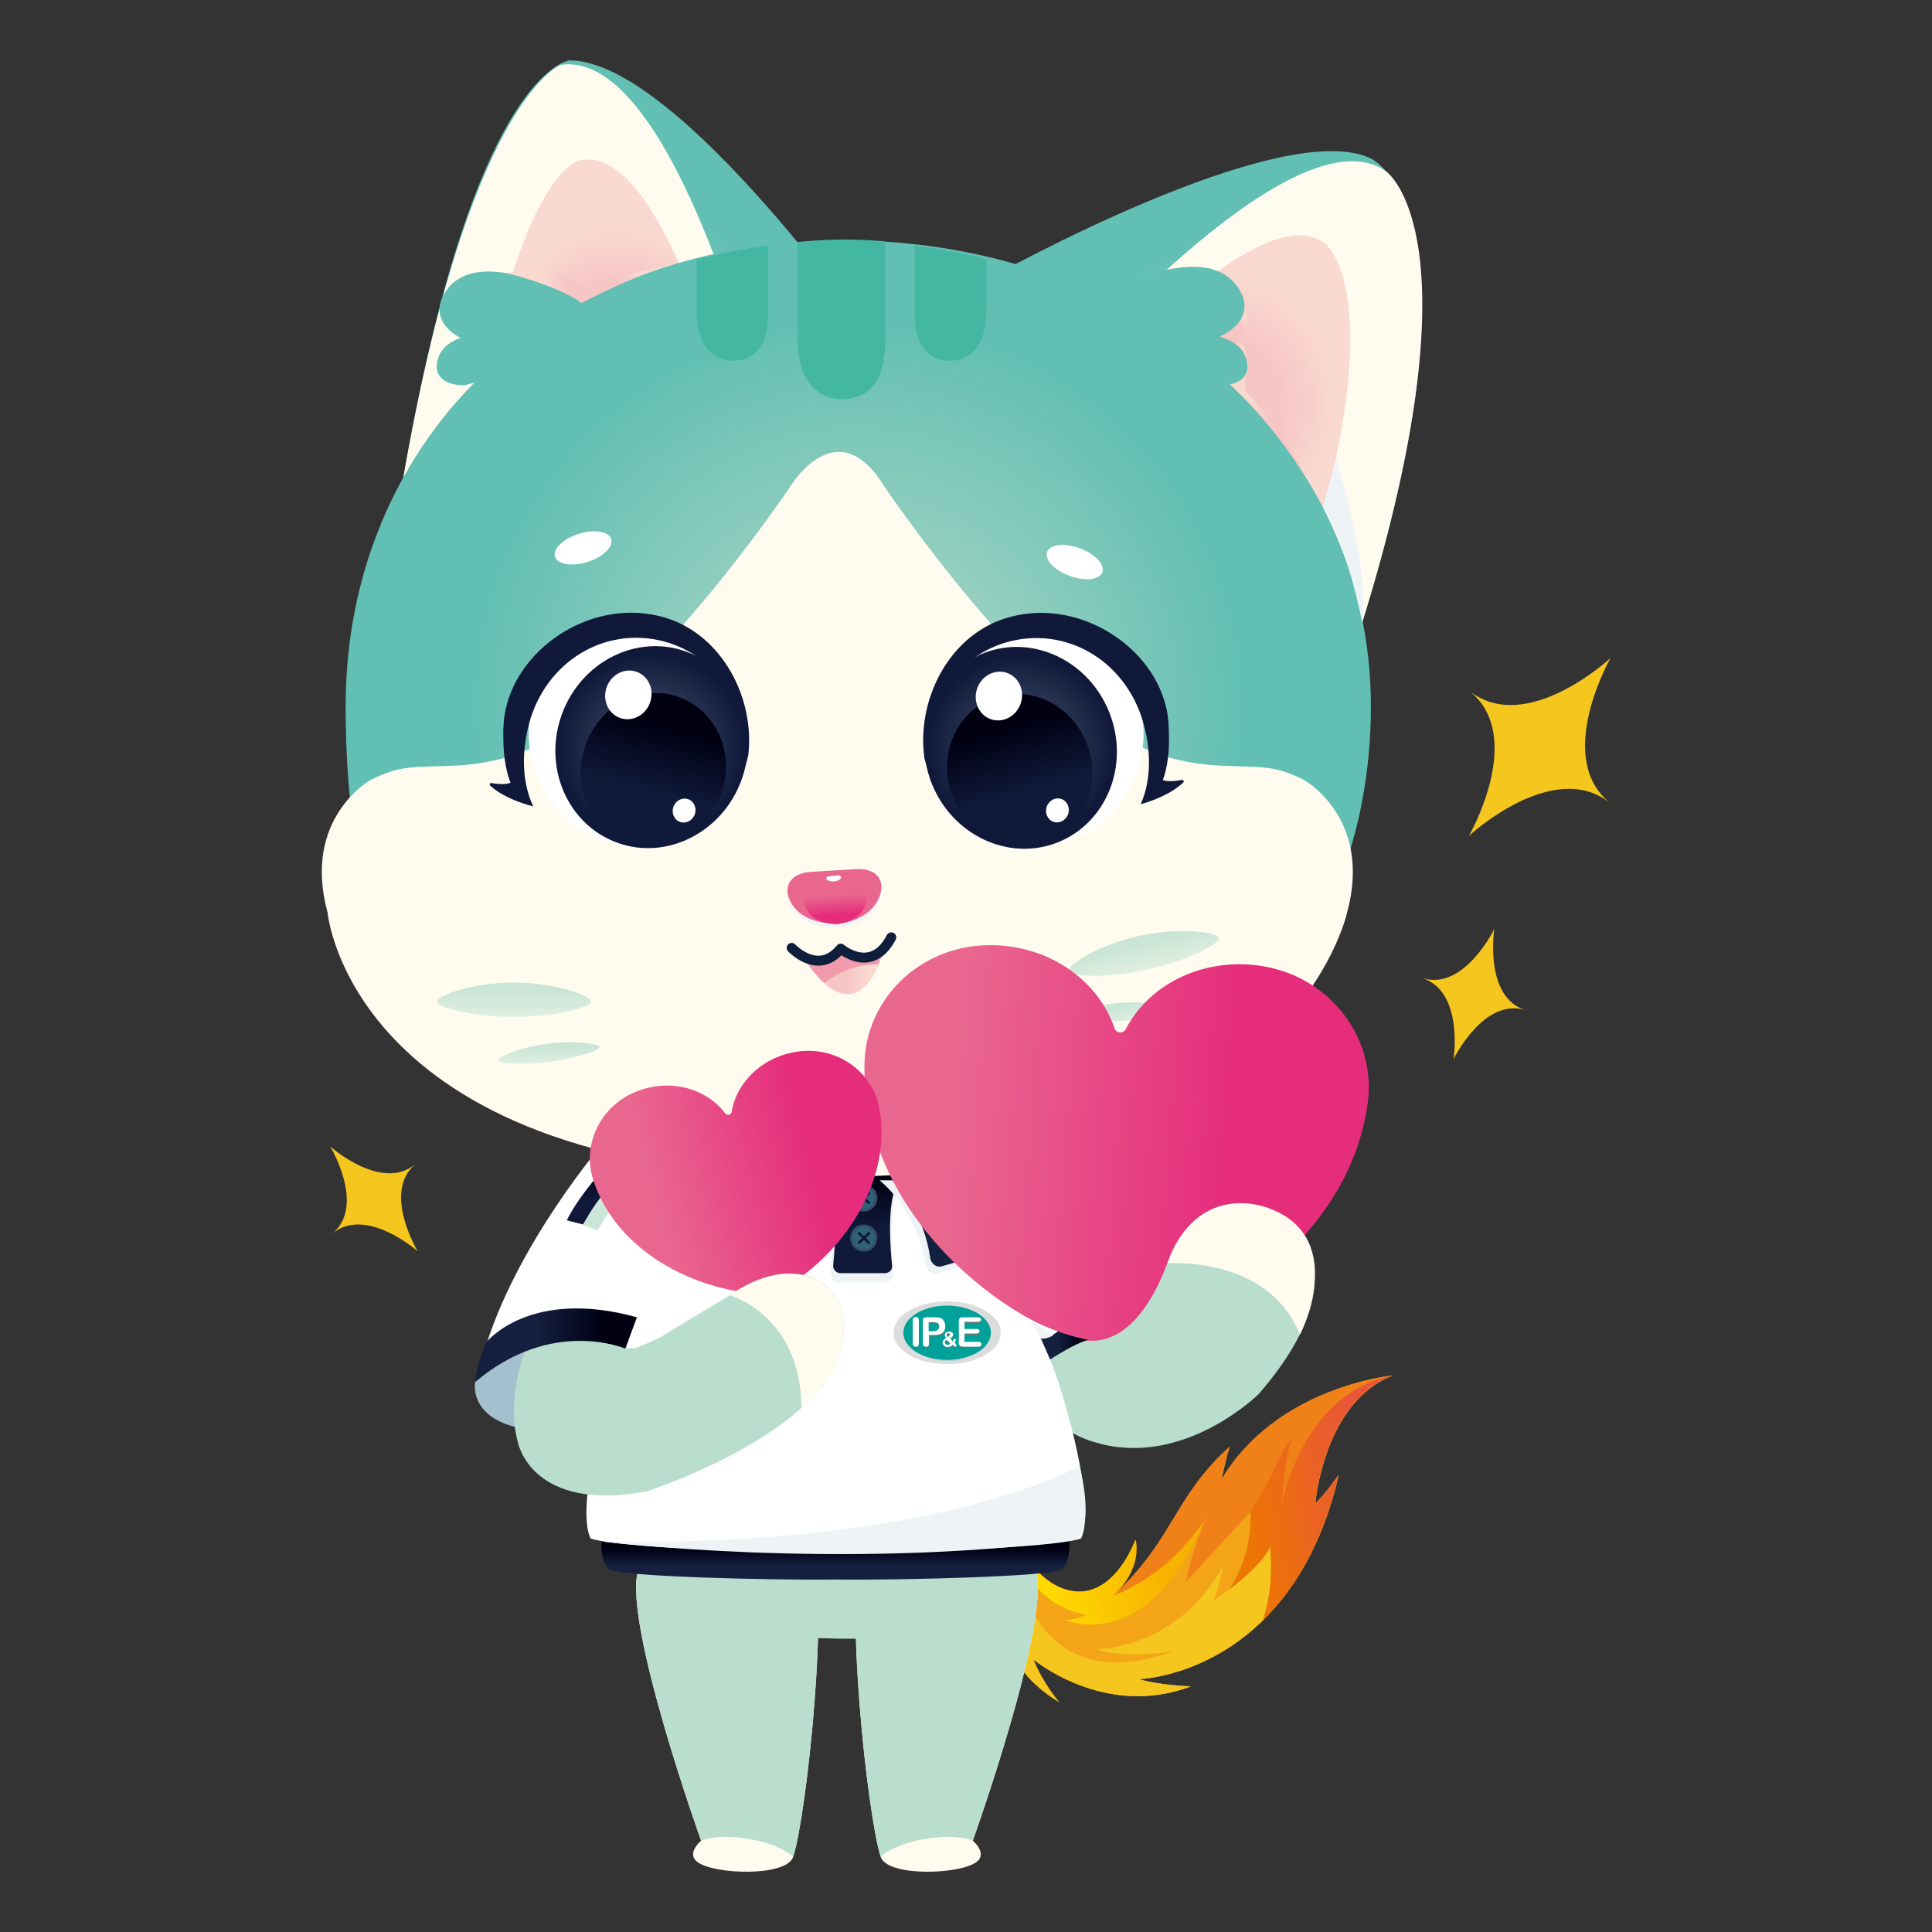 <svg id="eYuAHSePL751" xmlns="http://www.w3.org/2000/svg" xmlns:xlink="http://www.w3.org/1999/xlink" viewBox="0 0 512 512" shape-rendering="geometricPrecision" text-rendering="geometricPrecision" style="background-color:#f8f8f6">
<rect x="0" y="0" width="512" height="512" fill="#333333" stroke="none"/>
<style><![CDATA[
#eYuAHSePL7567_tr {animation: eYuAHSePL7567_tr__tr 1500ms linear infinite normal forwards}@keyframes eYuAHSePL7567_tr__tr { 0% {transform: translate(262.8px,429.3px) rotate(0deg)} 23.333% {transform: translate(262.8px,429.3px) rotate(-3.38deg)} 47.333% {transform: translate(262.8px,429.3px) rotate(0deg)} 73.333% {transform: translate(262.8px,429.3px) rotate(-2.5deg)} 100% {transform: translate(262.8px,429.3px) rotate(0deg)}} #eYuAHSePL75303_tr {animation: eYuAHSePL75303_tr__tr 1500ms linear infinite normal forwards}@keyframes eYuAHSePL75303_tr__tr { 0% {transform: translate(227.326px,299.466px) rotate(0deg)} 22% {transform: translate(227.326px,299.466px) rotate(0deg)} 22.667% {transform: translate(227.326px,299.466px) rotate(-3.103deg)} 74% {transform: translate(227.326px,299.466px) rotate(-3.103deg)} 74.667% {transform: translate(227.326px,299.466px) rotate(0deg)} 100% {transform: translate(227.326px,299.466px) rotate(0deg)}} #eYuAHSePL75334_ts {animation: eYuAHSePL75334_ts__ts 1500ms linear infinite normal forwards}@keyframes eYuAHSePL75334_ts__ts { 0% {transform: translate(223px,252.663px) scale(1,0.817)} 22% {transform: translate(223px,252.663px) scale(1,0.817)} 22.667% {transform: translate(223px,252.663px) scale(1,1)} 74% {transform: translate(223px,252.663px) scale(1,1)} 74.667% {transform: translate(223px,252.663px) scale(1,0.817)} 100% {transform: translate(223px,252.663px) scale(1,0.817)}} #eYuAHSePL75339 {animation: eYuAHSePL75339_c_o 1500ms linear infinite normal forwards}@keyframes eYuAHSePL75339_c_o { 0% {opacity: 0} 22% {opacity: 0} 22.667% {opacity: 1} 74% {opacity: 1} 74.667% {opacity: 0} 100% {opacity: 0}} #eYuAHSePL75340 {animation: eYuAHSePL75340_c_o 1500ms linear infinite normal forwards}@keyframes eYuAHSePL75340_c_o { 0% {opacity: 1} 22% {opacity: 1} 22.667% {opacity: 0} 74% {opacity: 0} 74.667% {opacity: 1} 100% {opacity: 1}} #eYuAHSePL75365 {animation: eYuAHSePL75365__fl 1500ms linear infinite normal forwards}@keyframes eYuAHSePL75365__fl { 0% {filter: hue-rotate(0deg)} 48% {filter: hue-rotate(13deg)} 100% {filter: hue-rotate(0deg)}} #eYuAHSePL75372_tr {animation: eYuAHSePL75372_tr__tr 1500ms linear infinite normal forwards}@keyframes eYuAHSePL75372_tr__tr { 0% {transform: translate(203.6px,342.341px) rotate(0deg)} 49.333% {transform: translate(203.6px,342.341px) rotate(5deg)} 100% {transform: translate(203.6px,342.341px) rotate(0deg)}} #eYuAHSePL75382_ts {animation: eYuAHSePL75382_ts__ts 1500ms linear infinite normal forwards}@keyframes eYuAHSePL75382_ts__ts { 0% {transform: translate(408.05px,197.95px) scale(1,1)} 22% {transform: translate(408.05px,197.95px) scale(0.7,0.7)} 49.333% {transform: translate(408.05px,197.95px) scale(0.934,0.934)} 74.667% {transform: translate(408.05px,197.95px) scale(0.6,0.6)} 100% {transform: translate(408.05px,197.95px) scale(1,1)}} #eYuAHSePL75383_ts {animation: eYuAHSePL75383_ts__ts 1500ms linear infinite normal forwards}@keyframes eYuAHSePL75383_ts__ts { 0% {transform: translate(390.6px,263.45px) scale(1,1)} 23.333% {transform: translate(390.6px,263.45px) scale(1.359,1.359)} 47.333% {transform: translate(390.6px,263.45px) scale(1.023,1.023)} 76% {transform: translate(390.6px,263.45px) scale(1.2,1.2)} 100% {transform: translate(390.6px,263.45px) scale(1,1)}} #eYuAHSePL75384_ts {animation: eYuAHSePL75384_ts__ts 1500ms linear infinite normal forwards}@keyframes eYuAHSePL75384_ts__ts { 0% {transform: translate(99.1px,317.7px) scale(1,1)} 18% {transform: translate(99.1px,317.7px) scale(1.435,1.435)} 42% {transform: translate(99.1px,317.7px) scale(0.8,0.8)} 71.333% {transform: translate(99.1px,317.7px) scale(1.438,1.438)} 100% {transform: translate(99.1px,317.7px) scale(1,1)}}
]]></style>
<defs><path id="eYuAHSePL7523" d="M244.5,350.3v-.4c0,0,0,.1,0,.1v.3c0,.1,0,.1,0,0Z"/><path id="eYuAHSePL7524" d="M248.6,350.6v.4c-.2-.2-.7-.3-1.4-.3v-.4c.7,0,1.2.1,1.4.3Z"/><path id="eYuAHSePL7525" d="M248.9,351.5v.4c0,0,0,0,0-.1c0-.3-.1-.6-.3-.8v-.4c.2.2.3.5.3.9c0,0,0,0,0,0Z"/><path id="eYuAHSePL7526" d="M250.9,354v-.4c0-.1,0-.2.1-.3v.4c-.1.1-.1.2-.1.3Z"/><path id="eYuAHSePL7527" d="M251.8,353.7v.4c0,0,0,0,0,0c0-.1,0-.2-.1-.3s-.2-.1-.3-.1-.2,0-.3.1v-.4c.1-.1.2-.1.3-.1s.2,0,.3.1c0,.1.1.2.1.3c0,0,0,0,0,0Z"/><path id="eYuAHSePL7528" d="M250.5,351.6v.4c0,.7-.3,1.3-.7,1.7-.5.4-1.2.6-2.2.6v-.4c1,0,1.7-.2,2.2-.6.4-.5.7-1,.7-1.7Z"/><path id="eYuAHSePL7529" d="M250.2,354v-.4c0,0,0,0,0,0c0,.1,0,.3.1.4s.2.3.3.4v.4c-.1-.2-.2-.3-.3-.4s-.1-.2-.1-.4c0,.1,0,0,0,0Z"/><path id="eYuAHSePL7530" d="M252.4,353.7v.4c0,.2-.1.3-.2.5-.1.1-.3.3-.6.5v-.4c.3-.2.5-.3.6-.5.1-.1.2-.3.2-.5Z"/><path id="eYuAHSePL7531" d="M250.4,356v-.4c0-.1,0-.2.1-.3s.2-.2.4-.3v.4c-.2.1-.3.2-.4.3c0,.1-.1.2-.1.3Z"/><path id="eYuAHSePL7532" d="M253.1,355.1v.4c0,.1,0,.2-.1.3s-.1.3-.2.5v-.4c.1-.2.2-.3.2-.5.1-.1.1-.2.1-.3Z"/><path id="eYuAHSePL7533" d="M251.9,356v.4c-.2-.1-.3-.3-.4-.4s-.3-.3-.5-.5v-.4c.2.2.3.4.5.5.1.1.2.2.4.4Z"/><path id="eYuAHSePL7534" d="M253.4,356.6v.4c0,.1,0,.2-.1.2-.1.1-.1.1-.2.1s-.2,0-.2-.1c-.1-.1-.2-.2-.5-.4v-.4c.3.2.4.3.5.4s.2.1.2.1c.1,0,.2,0,.2-.1.1-.1.1-.2.1-.2Z"/><path id="eYuAHSePL7535" d="M249.7,356v-.4c0,0,0,0,0,0c0,.1,0,.3.1.4s.1.3.3.4c.1.1.3.2.4.3.2.1.4.1.6.1s.3,0,.5-.1c.1,0,.3-.1.4-.2s.2-.2.4-.3v.4c-.1.1-.2.2-.4.3-.1.1-.3.1-.4.2-.1,0-.3.1-.5.1s-.4,0-.6-.1-.3-.2-.4-.3-.2-.2-.3-.4c-.1,0-.1-.2-.1-.4c0,.1,0,.1,0,0Z"/><path id="eYuAHSePL7536" d="M246.2,356.1v.4c0,.3-.1.5-.2.6-.1.2-.3.2-.6.2-.2,0-.4-.1-.6-.2-.1-.2-.2-.4-.2-.7v-.4c0,.3.1.5.2.7s.3.2.6.2c.2,0,.4-.1.6-.2.1-.1.1-.3.2-.6Z"/><path id="eYuAHSePL7537" d="M241.9,350.2v-.4c0,0,0,.1,0,.1v.3c0,.1,0,0,0,0Z"/><path id="eYuAHSePL7538" d="M243.5,356.1v.4c0,.3-.1.5-.2.6-.1.2-.3.2-.6.2-.2,0-.4-.1-.6-.2-.1-.2-.2-.4-.2-.7v-.4c0,.3.1.6.2.7.1.2.3.2.6.2.2,0,.4-.1.6-.2.1-.1.2-.3.2-.6Z"/><path id="eYuAHSePL7539" d="M254.1,350.3v-.4c0,0,0,.1,0,.1v.3c0,.1,0,0,0,0Z"/><path id="eYuAHSePL7540" d="M260,349.7v.4c0,.2-.1.3-.2.4s-.3.2-.6.2v-.4c.3,0,.4-.1.6-.2.1-.1.2-.2.2-.4Z"/><path id="eYuAHSePL7541" d="M259.7,352.8v.4c0,.2-.1.3-.2.4s-.3.2-.5.2v-.4c.2,0,.4-.1.5-.2s.2-.2.2-.4Z"/><path id="eYuAHSePL7542" d="M260.1,356.3v.4c0,.2-.1.3-.2.4s-.3.2-.6.2v-.4c.2,0,.4-.1.6-.2s.2-.3.2-.4Z"/><path id="eYuAHSePL7543" d="M255.1,356.9v.4c-.3,0-.6-.1-.7-.2-.2-.2-.2-.4-.2-.7v-.4c0,.3.1.6.2.7s.3.2.7.2Z"/><linearGradient id="eYuAHSePL7569-fill" x1="269.656" y1="414.062" x2="319.132" y2="404.346" spreadMethod="pad" gradientUnits="userSpaceOnUse" gradientTransform="translate(0 0)"><stop id="eYuAHSePL7569-fill-0" offset="10.9%" stop-color="#ffda00"/><stop id="eYuAHSePL7569-fill-1" offset="76.33%" stop-color="#f7b200"/></linearGradient><linearGradient id="eYuAHSePL7572-fill" x1="322.156" y1="402.747" x2="373.922" y2="392.581" spreadMethod="pad" gradientUnits="userSpaceOnUse" gradientTransform="translate(0 0)"><stop id="eYuAHSePL7572-fill-0" offset="10.9%" stop-color="#ed7600"/><stop id="eYuAHSePL7572-fill-1" offset="76.33%" stop-color="#e95738"/></linearGradient><linearGradient id="eYuAHSePL7584-fill" x1="221.446" y1="418.704" x2="221.446" y2="408.53" spreadMethod="pad" gradientUnits="userSpaceOnUse" gradientTransform="translate(0 0)"><stop id="eYuAHSePL7584-fill-0" offset="35.9%" stop-color="#152041"/><stop id="eYuAHSePL7584-fill-1" offset="80.05%" stop-color="#001"/></linearGradient><linearGradient id="eYuAHSePL75286-fill" x1="228.569" y1="337.355" x2="228.569" y2="304.837" spreadMethod="pad" gradientUnits="userSpaceOnUse" gradientTransform="translate(0 0)"><stop id="eYuAHSePL75286-fill-0" offset="35.9%" stop-color="#10193a"/><stop id="eYuAHSePL75286-fill-1" offset="80.05%" stop-color="#001"/></linearGradient><linearGradient id="eYuAHSePL75302-fill" x1="258.342" y1="335.847" x2="258.342" y2="302.718" spreadMethod="pad" gradientUnits="userSpaceOnUse" gradientTransform="translate(0 0)"><stop id="eYuAHSePL75302-fill-0" offset="37.5%" stop-color="#152041"/><stop id="eYuAHSePL75302-fill-1" offset="80.05%" stop-color="#001"/></linearGradient><radialGradient id="eYuAHSePL75304-fill" cx="0" cy="0" r="56.111" spreadMethod="pad" gradientUnits="userSpaceOnUse" gradientTransform="matrix(1 0 0 1.144 319.749 103.226)"><stop id="eYuAHSePL75304-fill-0" offset="10.64%" stop-color="#94cfbf"/><stop id="eYuAHSePL75304-fill-1" offset="58.78%" stop-color="#62bfb3"/></radialGradient><radialGradient id="eYuAHSePL75306-fill" cx="0" cy="0" r="36.138" spreadMethod="pad" gradientUnits="userSpaceOnUse" gradientTransform="matrix(1 0 0 1.144 324.886 107.015)"><stop id="eYuAHSePL75306-fill-0" offset="41.76%" stop-color="#f6c6c5"/><stop id="eYuAHSePL75306-fill-1" offset="80.59%" stop-color="#fad9d0"/></radialGradient><radialGradient id="eYuAHSePL75307-fill" cx="0" cy="0" r="56.62" spreadMethod="pad" gradientUnits="userSpaceOnUse" gradientTransform="matrix(0.894 0.448 -0.513 1.022 168.234 93.446)"><stop id="eYuAHSePL75307-fill-0" offset="10.64%" stop-color="#94cfbf"/><stop id="eYuAHSePL75307-fill-1" offset="58.78%" stop-color="#62bfb3"/></radialGradient><radialGradient id="eYuAHSePL75309-fill" cx="0" cy="0" r="34.387" spreadMethod="pad" gradientUnits="userSpaceOnUse" gradientTransform="matrix(0.894 0.448 -0.513 1.022 160.627 90.45)"><stop id="eYuAHSePL75309-fill-0" offset="41.76%" stop-color="#f6c6c5"/><stop id="eYuAHSePL75309-fill-1" offset="80.59%" stop-color="#fad9d0"/></radialGradient><radialGradient id="eYuAHSePL75310-fill" cx="0" cy="0" r="129.752" spreadMethod="pad" gradientUnits="userSpaceOnUse" gradientTransform="translate(227.475 187.064)"><stop id="eYuAHSePL75310-fill-0" offset="33.24%" stop-color="#94cfbf"/><stop id="eYuAHSePL75310-fill-1" offset="78.99%" stop-color="#62bfb3"/></radialGradient><linearGradient id="eYuAHSePL75312-fill" x1="136.164" y1="260.355" x2="136.164" y2="269.531" spreadMethod="pad" gradientUnits="userSpaceOnUse" gradientTransform="translate(0 0)"><stop id="eYuAHSePL75312-fill-0" offset="17.82%" stop-color="#c8e5d6"/><stop id="eYuAHSePL75312-fill-1" offset="100%" stop-color="#e0efe1"/></linearGradient><linearGradient id="eYuAHSePL75313-fill" x1="301.991" y1="248.03" x2="303.935" y2="256.997" spreadMethod="pad" gradientUnits="userSpaceOnUse" gradientTransform="translate(0 0)"><stop id="eYuAHSePL75313-fill-0" offset="17.82%" stop-color="#c8e5d6"/><stop id="eYuAHSePL75313-fill-1" offset="100%" stop-color="#e0efe1"/></linearGradient><linearGradient id="eYuAHSePL75318-fill" x1="296.336" y1="265.476" x2="297.534" y2="271" spreadMethod="pad" gradientUnits="userSpaceOnUse" gradientTransform="translate(0 0)"><stop id="eYuAHSePL75318-fill-0" offset="17.82%" stop-color="#c8e5d6"/><stop id="eYuAHSePL75318-fill-1" offset="100%" stop-color="#e0efe1"/></linearGradient><linearGradient id="eYuAHSePL75319-fill" x1="145.388" y1="276.207" x2="145.388" y2="281.859" spreadMethod="pad" gradientUnits="userSpaceOnUse" gradientTransform="translate(0 0)"><stop id="eYuAHSePL75319-fill-0" offset="17.82%" stop-color="#c8e5d6"/><stop id="eYuAHSePL75319-fill-1" offset="100%" stop-color="#e0efe1"/></linearGradient><linearGradient id="eYuAHSePL75327-fill" x1="221.147" y1="235.464" x2="221.78" y2="244.922" spreadMethod="pad" gradientUnits="userSpaceOnUse" gradientTransform="translate(0 0)"><stop id="eYuAHSePL75327-fill-0" offset="19.41%" stop-color="#e9668f"/><stop id="eYuAHSePL75327-fill-1" offset="73.67%" stop-color="#e52d7c"/></linearGradient><radialGradient id="eYuAHSePL75330-fill" cx="0" cy="0" r="5.939" spreadMethod="pad" gradientUnits="userSpaceOnUse" gradientTransform="matrix(-1 0 0 1 326.853 88.001)"><stop id="eYuAHSePL75330-fill-0" offset="41.76%" stop-color="#f6c6c5"/><stop id="eYuAHSePL75330-fill-1" offset="80.59%" stop-color="#fad9d0"/></radialGradient><radialGradient id="eYuAHSePL75331-fill" cx="0" cy="0" r="15.071" spreadMethod="pad" gradientUnits="userSpaceOnUse" gradientTransform="matrix(-1 0 0 1 338.281 116.962)"><stop id="eYuAHSePL75331-fill-0" offset="41.76%" stop-color="#f6c6c5"/><stop id="eYuAHSePL75331-fill-1" offset="80.59%" stop-color="#fad9d0"/></radialGradient><linearGradient id="eYuAHSePL75336-fill" x1="218.564" y1="260.925" x2="232.871" y2="261.044" spreadMethod="pad" gradientUnits="userSpaceOnUse" gradientTransform="translate(0 0)"><stop id="eYuAHSePL75336-fill-0" offset="41.76%" stop-color="#f6c6c5"/><stop id="eYuAHSePL75336-fill-1" offset="80.59%" stop-color="#fad9d0"/></linearGradient><radialGradient id="eYuAHSePL75338-fill" cx="0" cy="0" r="16.539" spreadMethod="pad" gradientUnits="userSpaceOnUse" gradientTransform="translate(157.169 74.95)"><stop id="eYuAHSePL75338-fill-0" offset="41.76%" stop-color="#f6c6c5"/><stop id="eYuAHSePL75338-fill-1" offset="80.59%" stop-color="#fad9d0"/></radialGradient><linearGradient id="eYuAHSePL75339-fill" x1="285.661" y1="181.531" x2="277.331" y2="213.292" spreadMethod="pad" gradientUnits="userSpaceOnUse" gradientTransform="translate(0 0)"><stop id="eYuAHSePL75339-fill-0" offset="35.9%" stop-color="#10193a"/><stop id="eYuAHSePL75339-fill-1" offset="80.05%" stop-color="#001"/></linearGradient><radialGradient id="eYuAHSePL75343-fill" cx="0" cy="0" r="26.135" spreadMethod="pad" gradientUnits="userSpaceOnUse" gradientTransform="matrix(-0.967 0.256 0.256 0.967 267.257 198.008)"><stop id="eYuAHSePL75343-fill-0" offset="43.35%" stop-color="#2f3b58"/><stop id="eYuAHSePL75343-fill-1" offset="93.88%" stop-color="#10193a"/></radialGradient><linearGradient id="eYuAHSePL75344-fill" x1="272.085" y1="223.604" x2="261.689" y2="184.319" spreadMethod="pad" gradientUnits="userSpaceOnUse" gradientTransform="translate(0 0)"><stop id="eYuAHSePL75344-fill-0" offset="35.9%" stop-color="#10193a"/><stop id="eYuAHSePL75344-fill-1" offset="80.05%" stop-color="#001"/></linearGradient><radialGradient id="eYuAHSePL75355-fill" cx="0" cy="0" r="26.135" spreadMethod="pad" gradientUnits="userSpaceOnUse" gradientTransform="matrix(0.967 0.256 -0.256 0.967 172.737 198.006)"><stop id="eYuAHSePL75355-fill-0" offset="43.35%" stop-color="#2f3b58"/><stop id="eYuAHSePL75355-fill-1" offset="93.88%" stop-color="#10193a"/></radialGradient><linearGradient id="eYuAHSePL75356-fill" x1="167.91" y1="223.602" x2="178.305" y2="184.317" spreadMethod="pad" gradientUnits="userSpaceOnUse" gradientTransform="translate(0 0)"><stop id="eYuAHSePL75356-fill-0" offset="35.9%" stop-color="#10193a"/><stop id="eYuAHSePL75356-fill-1" offset="80.05%" stop-color="#001"/></linearGradient><linearGradient id="eYuAHSePL75365-fill" x1="227.567" y1="299.8" x2="361.074" y2="310.156" spreadMethod="pad" gradientUnits="userSpaceOnUse" gradientTransform="translate(0 0)"><stop id="eYuAHSePL75365-fill-0" offset="19.41%" stop-color="#e9668f"/><stop id="eYuAHSePL75365-fill-1" offset="73.67%" stop-color="#e52d7c"/></linearGradient><linearGradient id="eYuAHSePL75368-fill" x1="126.016" y1="356.447" x2="168.873" y2="356.447" spreadMethod="pad" gradientUnits="userSpaceOnUse" gradientTransform="translate(0 0)"><stop id="eYuAHSePL75368-fill-0" offset="35.9%" stop-color="#152041"/><stop id="eYuAHSePL75368-fill-1" offset="80.05%" stop-color="#001"/></linearGradient><linearGradient id="eYuAHSePL75369-fill" x1="158.577" y1="324.339" x2="157.639" y2="305.738" spreadMethod="pad" gradientUnits="userSpaceOnUse" gradientTransform="translate(0 0)"><stop id="eYuAHSePL75369-fill-0" offset="35.9%" stop-color="#10193a"/><stop id="eYuAHSePL75369-fill-1" offset="80.05%" stop-color="#001"/></linearGradient><linearGradient id="eYuAHSePL75370-fill" x1="162.043" y1="325.823" x2="161.23" y2="309.691" spreadMethod="pad" gradientUnits="userSpaceOnUse" gradientTransform="translate(0 0)"><stop id="eYuAHSePL75370-fill-0" offset="17.82%" stop-color="#c8e5d6"/><stop id="eYuAHSePL75370-fill-1" offset="100%" stop-color="#e0efe1"/></linearGradient><linearGradient id="eYuAHSePL75371-fill" x1="196.626" y1="335.847" x2="196.626" y2="305.406" spreadMethod="pad" gradientUnits="userSpaceOnUse" gradientTransform="translate(0 0)"><stop id="eYuAHSePL75371-fill-0" offset="37.5%" stop-color="#152041"/><stop id="eYuAHSePL75371-fill-1" offset="80.05%" stop-color="#001"/></linearGradient><linearGradient id="eYuAHSePL75372-fill" x1="159.588" y1="322.408" x2="235.492" y2="303.668" spreadMethod="pad" gradientUnits="userSpaceOnUse" gradientTransform="translate(0 0)"><stop id="eYuAHSePL75372-fill-0" offset="19.41%" stop-color="#e9668f"/><stop id="eYuAHSePL75372-fill-1" offset="73.67%" stop-color="#e52d7c"/></linearGradient><linearGradient id="eYuAHSePL75380-fill" x1="275.805" y1="356.598" x2="288.393" y2="356.598" spreadMethod="pad" gradientUnits="userSpaceOnUse" gradientTransform="translate(0 0)"><stop id="eYuAHSePL75380-fill-0" offset="35.9%" stop-color="#152041"/><stop id="eYuAHSePL75380-fill-1" offset="80.05%" stop-color="#001"/></linearGradient></defs><g><g id="eYuAHSePL7567_tr" transform="translate(262.8,429.3) rotate(0)"><g transform="translate(-262.8,-429.3)"><path d="M267.2,393c0,0-15.8,40.6,13.5,58.1c0,0-4.4-5.1-6.8-11.3c0,0,18.9,15.8,41.7,7.1c0,0-7.8-.2-13.8-1.9c0,0,40.7-1,53-54.1c0,0-4,5.7-6.2,7.5c0,0,2.2-26.9,20.6-33.9c0,0-30.9,2.9-45.5,27.7c0,0,1.4-6.5,2.2-8.8-14.5,13.1-15.5,25.7-30.8,39.4c0,0,7.5-6.2,5.9-14.8-3.3,8.3-9.4,15.3-17.5,13.5-8.9-2-16.7-13.2-16.3-28.5v0Z" clip-rule="evenodd" fill="#f4a417" fill-rule="evenodd"/><path d="M297.8,420c-.9.9-1.9,1.9-2.9,2.8c0,0,13.1-3.9,24-19.5v0c-14.7,35.5-36.3,26.1-36.3,26.1c2.5-.3,5.4-1.4,5.4-1.4-23.2-4.3-20.8-34.1-20.8-34.1v0c-.1,14.9,7.6,25.7,16.2,27.6c8.1,1.8,14.2-5.2,17.5-13.5c1.5,8-5,14-5.8,14.7.9-.9,1.9-1.8,2.7-2.7v0Z" clip-rule="evenodd" fill="url(#eYuAHSePL7569-fill)" fill-rule="evenodd"/><path d="M267.2,393c0,0-15.8,40.6,13.5,58.1c0,0-4.4-5.1-6.8-11.3c0,0,18.9,15.8,41.7,7.1c0,0-7.8-.2-13.8-1.9c0,0,17.5-.4,33-15.7c3.3-9.8,1.9-19.7,1.9-19.7-1.3,3.9-7.9,9.2-10.1,10.9v0c-1.1.9-5.2,3.9-5.2,3.9c1.8-3.6,2.8-9.6,2.8-9.6-11.9,22.3-33.5,22.2-33.5,22.2c7,2.8,20.3.6,20.3.6-47.8,17-43.8-44.6-43.8-44.6v0Z" clip-rule="evenodd" fill="#f4c61e" fill-rule="evenodd"/><path d="M334.7,429.3c8.2-8,15.8-20.1,20-38.4c0,0-4,5.7-6.2,7.5c0,0,2.2-26.9,20.6-33.9c0,0-30.9,2.9-45.5,27.7c0,0,1.4-6.5,2.2-8.8-13.9,12.5-15,23.7-27.9,36.6-.8.9-1.8,1.9-2.8,2.8h-.1v0v0c0,0,13.7-4.1,24.7-20.6c0,0-3.4,7-5.4,17c0,0,10-10.9,17-18.5c0,0,1.1,10.5-5.5,20.4c0,0,9.2-6.8,10.8-11.5-.1-.1,1.4,9.9-1.9,19.7v0Z" clip-rule="evenodd" fill="#ef8118" fill-rule="evenodd"/><path d="M334.7,429.3c8.2-8,15.8-20.1,20-38.4c0,0-4,5.7-6.2,7.5c0,0,2.1-26.3,20-33.7v0c-23.3,4.7-28.7,33.5-28.7,33.5.3-11.2,2.6-17,2.6-17-2,2.2-3.2,4.6-4.8,8.3-1.6,3.8-6.2,11.2-6.2,11.2s1.1,10.5-5.5,20.4c0,0,9.2-6.8,10.8-11.5-.2-.1,1.3,9.9-2,19.7v0Z" clip-rule="evenodd" fill="url(#eYuAHSePL7572-fill)" fill-rule="evenodd"/></g></g><g><path d="M233.4,492.1c1.8,5.3,20.8,4.7,25.3,1.4c3.2-2.3-.9-5.7-.9-5.7s20.4-56.9,16.8-71.2c-2.7-10.6-41.9-17.2-45.9-7.1-5.2,12.8,1.2,72,4.7,82.6Z" fill="#fffcef"/><path d="M257.8,487.8c0,0,20.4-56.9,16.8-71.2-2.7-10.6-41.9-17.2-45.9-7.1-5.2,12.7,1.2,72,4.7,82.5c0,0,3.4-3.3,12-4.7s12.4.5,12.4.5Z" fill="#b9dece"/></g><g><path d="M210.2,492.1c-1.8,5.3-20.8,4.7-25.3,1.4-3.2-2.3.9-5.7.9-5.7s-20.4-56.9-16.8-71.2c2.7-10.6,41.9-17.2,45.9-7.1c5.2,12.8-1.2,72-4.7,82.6Z" fill="#fffcef"/><path d="M185.8,487.8c0,0-20.4-56.9-16.8-71.2c2.7-10.6,41.9-17.2,45.9-7.1c5.2,12.7-1.2,72-4.7,82.5c0,0-3.4-3.3-12-4.7s-12.4.5-12.4.5Z" fill="#b9dece"/></g><path d="M199.7,418.7c.5-.2,39.7-.1,39.7-.1l-6.3,15.6c0,0-16.5.5-24.4-.9s-9-14.6-9-14.6Z" fill="#b9dece"/><path d="M266.4,346.4c0,0-5.7,1.5,4.8,13.8c0,0,4.3,32.7,44.3,20.4c0,0,36.5-38.5,26-62c0,0-8.9-17.5-30,4.5c0,0-16.4,21.4-18.9,22.5s-11,4.4-3.9-9.8" fill="#b9dece"/><path d="M126,366.2c-.2.1-1.8,9,11,12.1c0,0,1.4.4,3.4,0s1-22.6,1-22.6-13.4,5-15.4,10.5Z" fill="#a4bfcd"/><g><path d="M221.8,434.2v0c-36.9,0-71-28.9-66.7-63.8c3.2-26.4,31.8-103,31.8-103h70c0,0,17.3,77.4,20.6,103.8c4.2,34.9-18.8,63-55.7,63Z" fill="#b9dece"/></g><path d="M283.4,408.5c-7.6,1.3-57.7,2.3-62,2.4-4.3-.1-54.4-1.1-62-2.4c0,0-.4,5.5,2.1,7.4s42.4,2.9,59.9,2.7c17.4.2,57.4-.8,59.9-2.7s2.1-7.4,2.1-7.4Z" fill="url(#eYuAHSePL7584-fill)"/><path d="" fill="none" stroke="#231815" stroke-width="0.413" stroke-miterlimit="10"/><path d="M282.6,373.3c-8.2-30.5-32-65.3-32-65.3l-29.1,3-29.1-3c0,0-23.8,34.8-32,65.3c0,0-7.8,26.2-3.9,34.4c0,0,6.7,3.2,64.7,3.6v0c.1,0,.2,0,.3,0s.2,0,.3,0v0c58-.4,64.7-3.6,64.7-3.6c3.9-8.2-3.9-34.4-3.9-34.4Z" fill="#fff"/><path d="" fill="none" stroke="#231815" stroke-width="0.413" stroke-miterlimit="10"/><g><g><g><g><path d="M251,345.2c6.1,0,11.3,2.2,13.2,5.3-1.9-3.2-7.1-5.5-13.2-5.5s-11.3,2.3-13.2,5.5c2-3.1,7.1-5.3,13.2-5.3Z" fill="#dbdcdc"/><path d="M251,361.5c-1.9,0-3.8-.2-5.5-.6s-3.2-1-4.5-1.8-2.3-1.6-3.1-2.6-1.1-2.1-1.1-3.3c0-1.1.4-2.2,1.1-3.3.7-1,1.8-1.9,3.1-2.6c1.3-.8,2.8-1.3,4.5-1.8c1.7-.4,3.6-.6,5.5-.6s3.8.2,5.5.6s3.2,1,4.5,1.8s2.3,1.6,3.1,2.6s1.1,2.1,1.1,3.3c0,1.1-.4,2.2-1.1,3.3-.7,1-1.8,1.9-3.1,2.6-1.3.8-2.8,1.3-4.5,1.8-1.7.4-3.6.6-5.5.6v0Z" fill="#dbdcdc"/><path d="M263,353.2c0,4.1-5.4,7.5-12,7.5s-12-3.4-12-7.5s5.4-7.5,12-7.5s12,3.4,12,7.5Z" fill="#00a199"/><path d="M251,360.6c-1.7,0-3.4-.2-4.9-.6s-2.9-.9-4-1.6c-1.2-.7-2.1-1.5-2.7-2.4-.7-.9-1-1.9-1-2.9s.3-2,1-2.9c.6-.9,1.6-1.7,2.7-2.4c1.2-.7,2.5-1.2,4-1.6c1.6-.4,3.2-.6,4.9-.6s3.4.2,4.9.6s2.9.9,4,1.6c1.2.7,2.1,1.5,2.7,2.4.7.9,1,1.9,1,2.9s-.3,2-1,2.9c-.6.9-1.6,1.7-2.7,2.4-1.2.7-2.5,1.2-4,1.6s-3.2.6-4.9.6v0Zm0-14.6c-6.4,0-11.6,3.2-11.6,7.2s5.2,7.2,11.6,7.2s11.6-3.2,11.6-7.2-5.2-7.2-11.6-7.2v0Z" fill="#dbdcdc"/><path d="M251,345.1c-7.7,0-14,3.6-14,8.1s6.3,8.1,14,8.1s14-3.6,14-8.1-6.2-8.1-14-8.1Zm0,15.5c-6.5,0-11.8-3.3-11.8-7.4s5.3-7.4,11.8-7.4s11.8,3.3,11.8,7.4-5.3,7.4-11.8,7.4Z" fill="#dbdcdc"/><g><g><g><g clip-path="url(#eYuAHSePL75103)"><g><path d="M244.6,350.1v.4c0,0,0-.1,0-.1v-.3c0-.1,0-.1,0,0" fill="#6c6d6f"/></g><clipPath id="eYuAHSePL75103"><use height="0.475" xlink:href="#eYuAHSePL7523"/></clipPath></g></g><g><polygon points="247.2,350.3 247.2,350.6 246.1,350.6 246.1,350.3" fill="#6c6d6f"/></g><g><g clip-path="url(#eYuAHSePL75111)"><g><path d="M248.6,350.6v.4c-.2-.2-.7-.3-1.4-.3v-.4c.7,0,1.2.1,1.4.3" fill="#6c6d6f"/></g><clipPath id="eYuAHSePL75111"><use width="1.4" height="0.7" xlink:href="#eYuAHSePL7524"/></clipPath></g></g><g><g clip-path="url(#eYuAHSePL75117)"><g><path d="M248.9,351.5v.4c0,0,0,0,0-.1c0-.3-.1-.6-.3-.8v-.4c.2.2.3.5.3.9c0,0,0,0,0,0" fill="#6c6d6f"/></g><clipPath id="eYuAHSePL75117"><use width="0.3" height="1.3" xlink:href="#eYuAHSePL7525"/></clipPath></g></g><g><g clip-path="url(#eYuAHSePL75126)"><g><path d="M251,353.4v.4c0,0-.1.1-.1.1l.1-.5c0,.1,0,0,0,0" fill="#6c6d6f"/><path d="M251,353.5v.4c0,0,0,0,0,.1v-.5c-.1,0,0,0,0,0" fill="#6c6d6f"/><path d="M250.9,353.6v.4c0,0,0,0,0,.1v-.5c0,0,0,0,0,0" fill="#6c6d6f"/><path d="M250.9,353.6v.4c0,0,0,0,0,0v-.4c0,0,0,0,0,0" fill="#949494"/></g><clipPath id="eYuAHSePL75126"><use width="0.1" height="0.7" xlink:href="#eYuAHSePL7526"/></clipPath></g></g><g><g clip-path="url(#eYuAHSePL75132)"><g><path d="M251.8,353.7v.4c0,0,0,0,0,0c0-.1,0-.2-.1-.3s-.2-.1-.3-.1-.2,0-.3.1v-.4c.1-.1.2-.1.3-.1s.2,0,.3.1c0,.1.1.2.1.3c0,0,0,0,0,0" fill="#6c6d6f"/></g><clipPath id="eYuAHSePL75132"><use width="0.7" height="0.8" xlink:href="#eYuAHSePL7527"/></clipPath></g></g><g><g clip-path="url(#eYuAHSePL75141)"><g><path d="M250.5,351.6v.4c0,.1,0,.2,0,.4v-.4c0-.2,0-.3,0-.4" fill="#949494"/><path d="M250.5,351.9v.4c0,.2-.1.3-.1.4v-.4c0-.1.1-.2.1-.4" fill="#6c6d6f"/><path d="M250.4,352.4v.4c0,.1-.1.3-.2.4v-.4c.1-.2.1-.3.2-.4" fill="#6c6d6f"/><path d="M250.2,352.7v.4c-.1.2-.2.3-.4.5-.5.4-1.2.6-2.2.6v-.4c1,0,1.7-.2,2.2-.6.2-.1.3-.3.4-.5" fill="#6c6d6f"/></g><clipPath id="eYuAHSePL75141"><use width="2.9" height="2.7" xlink:href="#eYuAHSePL7528"/></clipPath></g></g><g><polygon points="247.6,353.9 247.6,354.2 246.1,354.2 246.1,353.9" fill="#6c6d6f"/></g><g><g clip-path="url(#eYuAHSePL75149)"><g><path d="M250.6,354.6v.4c-.1-.2-.2-.3-.3-.4s-.1-.3-.1-.4c0,0,0,0,0,0v-.4c0,0,0,0,0,0c0,.1,0,.3.1.4s.2.2.3.4" fill="#6c6d6f"/></g><clipPath id="eYuAHSePL75149"><use width="0.4" height="1.2" xlink:href="#eYuAHSePL7529"/></clipPath></g></g><g><g clip-path="url(#eYuAHSePL75158)"><g><path d="M252.4,353.7v.4c0,0,0,.1,0,.1v-.5c0,.1,0,.1,0,0" fill="#949494"/><path d="M252.4,353.8v.4c0,0,0,.1,0,.1v-.4c0,0,0,0,0-.1" fill="#6c6d6f"/><path d="M252.4,353.9v.4c0,0,0,.1-.1.1v-.4c0,0,.1,0,.1-.1" fill="#6c6d6f"/><path d="M252.3,354.1v.4c0,0-.1.1-.1.1-.1.1-.3.3-.6.5v-.4c.3-.2.5-.3.6-.5c0,0,.1-.1.1-.1" fill="#6c6d6f"/></g><clipPath id="eYuAHSePL75158"><use width="0.8" height="1.4" xlink:href="#eYuAHSePL7530"/></clipPath></g></g><g><g clip-path="url(#eYuAHSePL75167)"><g><path d="M251,355v.4c-.2.1-.3.2-.4.3c0,0,0,.1-.1.1v-.4c0,0,0-.1.1-.1.1-.1.2-.2.4-.3" fill="#6c6d6f"/><path d="M250.5,355.4v.4c0,0,0,.1,0,.1v-.5c0,.1,0,0,0,0" fill="#6c6d6f"/><path d="M250.5,355.5v.4c0,0,0,.1,0,.1v-.5c0,.1,0,0,0,0" fill="#6c6d6f"/><path d="M250.5,355.6v.4c0,0,0,0,0,.1v-.5c-.1,0-.1,0,0,0" fill="#949494"/></g><clipPath id="eYuAHSePL75167"><use width="0.5" height="1" xlink:href="#eYuAHSePL7531"/></clipPath></g></g><g><g clip-path="url(#eYuAHSePL75176)"><g><path d="M253.1,355.1v.4c0,0,0,0,0,.1v-.5c0,0,0,0,0,0" fill="#949494"/><path d="M253.1,355.1v.4c0,.1,0,.1-.1.2v-.4c.1,0,.1-.1.1-.2" fill="#6c6d6f"/><path d="M253.1,355.3v.4c0,0,0,0,0,.1-.1.1-.1.3-.2.4v-.4c0-.1.1-.3.2-.5-.1.1-.1.1,0,0" fill="#6c6d6f"/><path d="M252.8,355.8v.4c0,0,0,0,0,0v-.4c0,.1,0,.1,0,0" fill="#6c6d6f"/></g><clipPath id="eYuAHSePL75176"><use width="0.3" height="1.2" xlink:href="#eYuAHSePL7532"/></clipPath></g></g><g><g clip-path="url(#eYuAHSePL75182)"><g><path d="M251.9,356v.4c-.2-.1-.3-.3-.4-.4s-.3-.3-.5-.5v-.4c.2.2.3.4.5.5.1.1.2.2.4.4" fill="#6c6d6f"/></g><clipPath id="eYuAHSePL75182"><use width="0.9" height="1.3" xlink:href="#eYuAHSePL7533"/></clipPath></g></g><g><polygon points="244.6,356.1 244.6,356.4 244.5,350.4 244.6,350.1" fill="#6c6d6f"/></g><g><g clip-path="url(#eYuAHSePL75193)"><g><path d="M253.4,356.6v.4c0,0,0,0,0,0v-.4c0,0,0,0,0,0" fill="#949494"/><path d="M253.4,356.6v.4c0,0,0,0,0,.1v-.5c0,0,0,0,0,0" fill="#6c6d6f"/><path d="M253.4,356.6v.4c0,0,0,0,0,.1v-.5c0,.1,0,.1,0,0" fill="#6c6d6f"/><path d="M253.4,356.7v.4c0,0,0,.1-.1.1-.1.1-.1.1-.2.1s-.2,0-.2-.1c-.1-.1-.2-.2-.5-.4v-.4c.3.2.4.3.5.4s.2.1.2.1c.1,0,.2-.1.3-.2-.1.1,0,0,0,0" fill="#6c6d6f"/></g><clipPath id="eYuAHSePL75193"><use width="1" height="0.9" xlink:href="#eYuAHSePL7534"/></clipPath></g></g><g><g clip-path="url(#eYuAHSePL75199)"><g><path d="M252.3,356.4v.4c-.1.1-.2.2-.4.3-.1.1-.3.1-.4.2-.1,0-.3.1-.5.1s-.4,0-.6-.1-.3-.2-.4-.3-.2-.2-.3-.4c-.1-.1-.1-.3-.1-.4c0,0,0,0,0,0v-.4c0,0,0,0,0,0c0,.1,0,.3.1.4s.1.3.3.4c.1.1.3.2.4.3.2.1.4.1.6.1s.3,0,.5-.1c.1,0,.3-.1.4-.2.2-.1.3-.2.4-.3" fill="#6c6d6f"/></g><clipPath id="eYuAHSePL75199"><use width="2.7" height="1.6" xlink:href="#eYuAHSePL7535"/></clipPath></g></g><g><path d="M253.4,356.4c0,0,0,.1.1.2c0,.1,0,.2-.1.2-.1.1-.1.1-.2.1s-.2,0-.2-.1c-.1-.1-.2-.2-.5-.4-.1.1-.2.2-.4.3-.1.1-.3.1-.4.2-.1,0-.3.1-.5.1s-.4,0-.6-.1-.3-.2-.4-.3-.2-.2-.3-.4c-.1-.1-.1-.3-.1-.4s0-.3.1-.4c0-.1.1-.2.2-.3s.2-.2.3-.3.2-.2.4-.2c-.1-.2-.2-.3-.3-.4s-.1-.3-.1-.4c0-.2,0-.3.1-.5.1-.1.2-.2.4-.3s.4-.1.6-.1.4,0,.6.1.3.2.4.3.1.3.1.4c0,.2-.1.4-.2.5s-.3.3-.6.5c.1.1.2.2.3.3s.2.2.2.3c.1.1.1.1.2.2c0,0,.1-.1.1-.3.1-.1.1-.2.2-.3c0-.1.1-.1.2-.1s.2,0,.2.1c.1.1.1.1.1.2s0,.2-.1.3-.1.3-.2.5c.1.1.2.1.3.3-.1.1,0,.1.1.2Zm-1.8-.2c.1-.1.2-.1.2-.2-.2-.1-.3-.3-.4-.4s-.3-.3-.5-.5c-.2.1-.3.2-.4.3s-.1.2-.1.4c0,.1,0,.2.1.2c0,.1.1.1.1.2.1.1.1.1.2.1s.2.1.3.1.2,0,.3,0c.1-.1.2-.2.2-.2m-.6-2.8c-.1.1-.1.2-.1.3s0,.1,0,.2.1.1.1.2.1.1.2.2c.2-.1.3-.2.4-.3s.1-.2.1-.3s0-.2-.1-.3-.2-.1-.3-.1-.2,0-.3.1" fill="#fff"/></g><g><g clip-path="url(#eYuAHSePL75210)"><g><path d="M246.2,356.1v.4c0,.1,0,.1,0,.2v-.4c-.1,0-.1-.1,0-.2" fill="#949494"/><path d="M246.1,356.3v.4c0,.1,0,.1,0,.2v-.4c0-.1,0-.1,0-.2" fill="#6c6d6f"/><path d="M246.1,356.5v.4c0,.1,0,.1-.1.2v-.4c0-.1.1-.1.1-.2" fill="#6c6d6f"/><path d="M246,356.7v.4c0,0-.1.1-.1.1-.1.2-.3.2-.6.2-.2,0-.4-.1-.6-.2-.1-.2-.2-.4-.2-.7v-.4c0,.3.1.5.2.7s.3.2.6.2c.2,0,.4-.1.6-.2.1-.1.1-.1.1-.1" fill="#6c6d6f"/></g><clipPath id="eYuAHSePL75210"><use width="1.6" height="1.3" xlink:href="#eYuAHSePL7536"/></clipPath></g></g><g><path d="M250.3,350.4c.1.3.2.6.2,1c0,.8-.2,1.4-.7,1.8s-1.2.6-2.2.6h-1.4v2.2c0,.3-.1.6-.2.7-.1.2-.3.2-.6.2-.2,0-.4-.1-.6-.2s-.2-.4-.2-.7v-6c0-.3.1-.6.2-.7.2-.1.4-.2.8-.2h2c.6,0,1.1,0,1.4.1s.6.2.8.4c.2.3.4.5.5.8Zm-1.6,1.8c.1-.2.2-.4.2-.7s-.1-.6-.3-.8-.7-.3-1.4-.3h-1.1v2.4h1.1c.4,0,.7,0,.9-.1.3-.2.5-.4.6-.5" fill="#fff"/></g></g><g><g><g clip-path="url(#eYuAHSePL75219)"><g><path d="M241.9,349.9v.4c0,0,0-.1,0-.1v-.3c0,0,0,0,0,0" fill="#6c6d6f"/></g><clipPath id="eYuAHSePL75219"><use height="0.444" xlink:href="#eYuAHSePL7537"/></clipPath></g></g><g><polygon points="241.9,356.1 241.9,356.4 241.9,350.3 241.9,349.9" fill="#6c6d6f"/></g><g><g clip-path="url(#eYuAHSePL75230)"><g><path d="M243.5,356.1v.4c0,.1,0,.1,0,.2v-.4c0,0,0-.1,0-.2" fill="#949494"/><path d="M243.5,356.3v.4c0,.1,0,.1,0,.2v-.4c0,0,0-.1,0-.2" fill="#6c6d6f"/><path d="M243.5,356.5v.4c0,.1,0,.1-.1.2v-.4c0-.1,0-.1.1-.2" fill="#6c6d6f"/><path d="M243.4,356.7v.4c0,0-.1.1-.1.1-.1.2-.3.2-.6.2-.2,0-.4-.1-.6-.2-.1-.2-.2-.4-.2-.7v-.4c0,.3.1.6.2.7.1.2.3.2.6.2.2,0,.4-.1.6-.2c0,0,.1-.1.1-.1" fill="#6c6d6f"/></g><clipPath id="eYuAHSePL75230"><use width="1.6" height="1.3" xlink:href="#eYuAHSePL7538"/></clipPath></g></g><g><path d="M242.7,349c.2,0,.4.1.6.2.1.2.2.4.2.7v6.1c0,.3-.1.6-.2.7-.1.2-.3.2-.6.2-.2,0-.4-.1-.6-.2-.1-.2-.2-.4-.2-.7v-6.1c0-.3.1-.6.2-.7.2-.1.4-.2.6-.2Z" fill="#fff"/></g></g><g><g><g clip-path="url(#eYuAHSePL75239)"><g><path d="M254.1,350v.4c0,0,0-.1,0-.1v-.3c0,0,0,0,0,0" fill="#6c6d6f"/></g><clipPath id="eYuAHSePL75239"><use height="0.444" xlink:href="#eYuAHSePL7539"/></clipPath></g></g><g><g clip-path="url(#eYuAHSePL75248)"><g><path d="M260,349.7v.4c0,0,0,.1,0,.1v-.5c0,.1,0,0,0,0" fill="#949494"/><path d="M260,349.8v.4c0,0,0,.1,0,.1v-.4c0,0,0-.1,0-.1" fill="#6c6d6f"/><path d="M260,349.9v.4c0,0,0,.1,0,.1v-.5c-.1.1,0,0,0,0" fill="#6c6d6f"/><path d="M259.9,350v.4c0,0-.1.1-.1.1-.1.1-.3.2-.6.2v-.4c.3,0,.4-.1.6-.2.1,0,.1-.1.1-.1" fill="#6c6d6f"/></g><clipPath id="eYuAHSePL75248"><use width="0.8" height="1" xlink:href="#eYuAHSePL7540"/></clipPath></g></g><g><polygon points="259.3,350.3 259.2,350.6 255.7,350.6 255.7,350.3" fill="#6c6d6f"/></g><g><g clip-path="url(#eYuAHSePL75259)"><g><path d="M259.7,352.8v.4c0,0,0,.1,0,.1v-.5c0,.1,0,0,0,0" fill="#949494"/><path d="M259.7,352.9v.4c0,0,0,.1,0,.1v-.4c0,0,0-.1,0-.1" fill="#6c6d6f"/><path d="M259.7,353v.4c0,0,0,.1,0,.1v-.4c-.1,0,0-.1,0-.1" fill="#6c6d6f"/><path d="M259.6,353.1v.4c0,0-.1.1-.1.1-.1.1-.3.2-.5.2v-.4c.2,0,.4-.1.5-.2.1,0,.1-.1.1-.1" fill="#6c6d6f"/></g><clipPath id="eYuAHSePL75259"><use width="0.7" height="1" xlink:href="#eYuAHSePL7541"/></clipPath></g></g><g><polygon points="259,353.4 259,353.7 255.7,353.7 255.7,353.4" fill="#6c6d6f"/></g><g><polygon points="254.1,355.9 254.1,356.3 254.1,350.4 254.1,350" fill="#6c6d6f"/></g><g><g clip-path="url(#eYuAHSePL75272)"><g><path d="M260.1,356.3v.4c0,0,0,.1,0,.1v-.5c0,0,0,0,0,0" fill="#949494"/><path d="M260.1,356.3v.4c0,0,0,.1,0,.1v-.4c0,0,0,0,0-.1" fill="#6c6d6f"/><path d="M260.1,356.4v.4c0,0,0,.1,0,.1v-.4c0,0,0,0,0-.1" fill="#6c6d6f"/><path d="M260.1,356.5v.4c0,0-.1.1-.1.1-.1.1-.3.2-.6.2v-.4c.2,0,.4-.1.6-.2c0,0,0,0,.1-.1" fill="#6c6d6f"/></g><clipPath id="eYuAHSePL75272"><use width="0.8" height="1" xlink:href="#eYuAHSePL7542"/></clipPath></g></g><g><polygon points="259.4,356.9 259.4,357.2 255.1,357.2 255.1,356.9" fill="#6c6d6f"/></g><g><path d="M259.2,349.1c.3,0,.4.1.6.2.1.1.2.3.2.4c0,.2-.1.3-.2.4s-.3.2-.6.2h-3.6v1.9h3.3c.2,0,.4.1.5.2s.2.3.2.4c0,.2-.1.3-.2.4s-.3.2-.5.2h-3.3v2.2h3.7c.2,0,.4.1.6.2s.2.3.2.5-.1.3-.2.4-.3.2-.6.2h-4.3c-.3,0-.6-.1-.7-.2-.2-.2-.2-.4-.2-.7v-5.9c0-.2,0-.4.1-.6.1-.1.2-.2.3-.3s.3-.1.6-.1h4.1Z" fill="#fff"/></g><g><g clip-path="url(#eYuAHSePL75282)"><g><path d="M255.1,356.9v.4c-.3,0-.6-.1-.7-.2-.2-.2-.2-.4-.2-.7v-.4c0,.3.1.6.2.7s.3.2.7.2" fill="#6c6d6f"/></g><clipPath id="eYuAHSePL75282"><use width="0.9" height="1.3" xlink:href="#eYuAHSePL7543"/></clipPath></g></g></g></g></g></g></g></g><g><path d="M238,315.3c.3-.7.2-1.5-.3-2.1-3.1-3.9-7.3-6.9-8.9-7.9v-.4c0,0-.1.1-.3.2-.2-.1-.3-.2-.3-.2v.4c-1.6,1-5.8,4-8.9,7.9-.5.6-.6,1.4-.3,2.1.9,2.1,2.4,8.1,1,22.2-.1,1.2.9,2.3,2.1,2.3h6h.6h6c1.2,0,2.2-1.1,2.1-2.3-1.2-14.1.3-20.1,1.2-22.2Z" fill="#eef3f6"/><path d="M237.4,314.6c.3-.7.2-1.4-.3-2-2.9-3.7-6.8-6.4-8.2-7.4v-.4c0,0-.1.1-.3.2-.2-.1-.3-.2-.3-.2v.4c-1.5,1-5.4,3.7-8.2,7.4-.4.6-.5,1.3-.3,2c.8,2,2.3,7.5,1,20.7-.1,1.1.8,2.1,1.9,2.1h5.6.6h5.6c1.2,0,2.1-1,1.9-2.1-1.3-13.3.1-18.8,1-20.7Z" fill="url(#eYuAHSePL75286-fill)"/><g><ellipse rx="3.6" ry="3.6" transform="translate(228.9 328.1)" fill="#364e65"/><ellipse rx="2.9" ry="2.9" transform="translate(228.9 328.1)" fill="#2e6278"/><g><path d="M230,329.6l-2.6-2.5c-.1-.1-.1-.3,0-.5v0c.1-.1.4-.1.5,0l2.6,2.5c.1.1.1.3,0,.5v0c-.1.1-.3.1-.5,0Z" fill="#10193a"/><path d="M230.5,327.1l-2.6,2.5c-.1.1-.4.1-.5,0v0c-.1-.1-.1-.3,0-.5l2.6-2.5c.1-.1.4-.1.5,0v0c.2.1.2.3,0,.5Z" fill="#10193a"/></g></g><g><ellipse rx="3.6" ry="3.6" transform="translate(228.9 317.5)" fill="#364e65"/><ellipse rx="2.9" ry="2.9" transform="translate(228.9 317.5)" fill="#2e6278"/><g><path d="M230,319l-2.6-2.5c-.1-.1-.1-.3,0-.5v0c.1-.1.4-.1.5,0l2.6,2.5c.1.1.1.3,0,.5v0c-.1.1-.3.1-.5,0Z" fill="#10193a"/><path d="M230.5,316.5L228,319c-.1.1-.4.1-.5,0v0c-.1-.1-.1-.3,0-.5l2.6-2.5c.1-.1.4-.1.5,0v0c.1.1.1.3-.1.5Z" fill="#10193a"/></g></g></g><path d="M159.4,408.5c0,0,63.2,7.8,125.5-.4c0,0,5.4-2,1.2-19.6c0,0-37.5,21.7-126.7,20Z" fill="#eef3f6"/><path d="M164.2,306.8c.3-1.4,1.6-2.4,3-2.2c8.8,1.6,37.8,7,44.3,8.2.2,0,.3,0,.5,0h10.6v0c0,0-12,7.7-14.6,22.4-.3,1.6-2.1,2.7-3.7,2.3-5.3-1.2-20.5-8.1-25.1-10.1" fill="#eef3f6"/><path d="M264.4,332.4c4.9-2.3,19.7-8.7,17.5-25.6-.2-1.4-1.3-2.4-2.5-2.2-7.3,1.6-31.6,7-37,8.2-.1,0-.3,0-.4,0h-8.9v0c0,0,10,7.7,12.2,22.4.2,1.6,1.8,2.7,3.1,2.3c4.4-1.2,9.1-2.6,13.1-4.1.2.1,2.8-1,2.9-1Z" fill="#eef3f6"/><path d="M264.9,330.5c4.7-2.3,19.2-8.7,17-25.6-.2-1.4-1.3-2.4-2.4-2.2-7.1,1.6-30.7,7-35.9,8.2-.1,0-.3,0-.4,0h-8.6v0c0,0,9.8,7.7,11.9,22.4.2,1.6,1.7,2.7,3,2.3c4.3-1.2,8.9-2.6,12.7-4.1c0,.1,2.6-.9,2.7-1Z" fill="url(#eYuAHSePL75302-fill)"/><g id="eYuAHSePL75303_tr" transform="translate(227.326,299.466) rotate(0)"><g transform="translate(-227.326,-299.466)"><path d="M262.8,73.4c0,0,76.2-42.6,100.3-31.5c0,0,32.3,13.4-2.5,124.4" fill="url(#eYuAHSePL75304-fill)"/><path d="M285.7,95.2c0,0,58.2-66.4,81.6-49.8c0,0,25.6,17.3-6.7,120.9" fill="#fffcef"/><path d="M291.9,100.3c0,0,42.1-48,59-36c0,0,18.5,12.5-4.9,87.4" fill="url(#eYuAHSePL75306-fill)"/><path d="M233,92.5c0,0-53-76.5-82.1-76.5c0,0-26.5,2.6-45.1,117.5" fill="url(#eYuAHSePL75307-fill)"/><path d="M199.2,98.3c0,0-22.3-85.4-50.6-81.1c0,0-25.3,9.2-42.9,116.3" fill="#fffcef"/><path d="M190.9,101c0,0-16.1-61.7-36.6-58.6c0,0-16.5-.1-29.2,77.3" fill="url(#eYuAHSePL75309-fill)"/><path d="M363.3,187.1c0,68.1-48,122.5-139.7,123.4-109.2,1-132-55.2-132-123.4s51.2-123.4,132-123.4s139.7,55.2,139.7,123.4Z" fill="url(#eYuAHSePL75310-fill)"/><path d="M234.2,128.7c0,0,40.1,59.6,68.6,69.4c0,0,7.7,4.2,20.5,4.8c11.4.5,14.3-.2,22.3,3.8c0,0,18.2,10.1,11.4,35.1c0,0-14.9,70-135,70v0c0,0-.1,0-.1,0s-.1,0-.1,0v0c-128.7.4-135-70-135-70-6.8-25,11.4-35.1,11.4-35.1c8-4,10.9-3.3,22.3-3.8c12.8-.6,20.5-4.8,20.5-4.8c28.6-9.7,68.6-69.4,68.6-69.4s12.2-20.1,24.6,0Z" fill="#fffcef"/><path d="M156.6,265.4c0,1.5-9.1,4.1-20.4,4.1s-20.4-2.6-20.4-4.1s9.1-5,20.4-5s20.4,3.5,20.4,5Z" fill="url(#eYuAHSePL75312-fill)"/><path d="M283.1,257.3c.3,1.5,9.8,2.1,20.8-.3s19.4-6.9,19.1-8.4-10-3-21-.6-19.2,7.8-18.9,9.3Z" fill="url(#eYuAHSePL75313-fill)"/><path d="M154.8,80.2c0,0-29.3-17.2-37.3-1.9c0,0-5.1,7.8,7.6,12.7c0,0,10,1.2,23.9,1.2" fill="#62bfb3"/><path d="M137.3,88.7c0,0-20.1-3.1-21.5,7.6c0,0-1.3,5.7,7.2,5.8c0,0,6.2-1.4,14.4-4.4" fill="#62bfb3"/><ellipse rx="7.8" ry="3.9" transform="matrix(.954-.3 0.3 0.954 154.528 145.198)" fill="#fff"/><ellipse rx="3.9" ry="7.8" transform="matrix(.346-.938 0.938 0.346 284.812 148.959)" fill="#fff"/><path d="M283.4,269.6c.1.8,6.3,1.6,13.8,1s13.5-2.5,13.4-3.3-6.3-2.1-13.8-1.5c-7.6.6-13.5,3-13.4,3.8Z" fill="url(#eYuAHSePL75318-fill)"/><path d="M158.9,277.5c.1.8-5.8,2.9-13.2,3.9-7.5,1-13.7.4-13.8-.4s5.7-3.4,13.2-4.4s13.7.1,13.8.9Z" fill="url(#eYuAHSePL75319-fill)"/><path d="M211.4,64.2v25.9c0,10.6,5.2,15.7,11.6,15.7v0c6.4,0,11.6-3.7,11.6-15.7v-26.1c-.1,0-10.7-1.3-23.2.2Z" fill="#44b7a2"/><path d="M184.6,68.8v13.9c0,8.7,4.3,12.9,9.5,12.9v0c5.2,0,9.5-3,9.5-12.9v-17.7c0,0-10.3,1.4-19,3.8Z" fill="#44b7a2"/><path d="M261.4,68.8v13.9c0,8.7-4.3,12.9-9.5,12.9v0c-5.2,0-9.5-3-9.5-12.9v-17.7c0,0,10.3,1.4,19,3.8Z" fill="#44b7a2"/><g><path d="M227.4,231.8l-6.4.4h-.2l-6.4.4c0,0-6,.4-5.6,5.3c0,0,.8,7.7,12.9,7.9v0h.1v0c11.9-1.7,11.7-9.6,11.7-9.6-.1-4.8-6.1-4.4-6.1-4.4Z" fill="#eef3f6"/><g><path d="M221.9,244.9c11.9-1.7,11.7-9.9,11.7-9.9-.2-5.1-6.3-4.7-6.3-4.7l-6.4.4h-.2l-6.4.4c0,0-6,.4-5.6,5.5c0,0,.8,8,12.9,8.2l.3.1Z" fill="#e9668f"/><path d="M221.8,244.9c7.9-1.1,7.8-6.6,7.8-6.6-.2-3.4-4.2-3.2-4.2-3.2l-4.2.3h-.1l-4.2.3c0,0-4,.3-3.7,3.7c0,0,.5,5.3,8.6,5.5v0Z" fill="url(#eYuAHSePL75327-fill)"/><path d="M221,233.6c1.9-.2,1.9-1.1,1.9-1.1c0-.6-1-.5-1-.5l-1,.1v0l-1,.1c0,0-1,.1-.9.6-.1,0,0,.8,2,.8v0Z" fill="#fff"/></g></g><path d="M361,165c0,0-4-21.1-10.4-30.6l3.4-12.7c0,0,9,27.1,7,43.3Z" fill="#eef3f6"/><path d="M329.8,80.5c0,0,.7,5-6.6,8.7c0,0,6.6,1.6,7.2,6.4c0,0,0-4.2-2.7-6.1-.1,0,4.8-2.2,2.1-9Z" fill="url(#eYuAHSePL75330-fill)"/><path d="M329.9,99.6c0,0-1.3,2-3.9,2.3c0,0,13.6,11.7,24.6,32.5c0,0-9.2-19.7-20.7-30.7c0-.1.2-3,0-4.1Z" fill="url(#eYuAHSePL75331-fill)"/><path d="M292.5,77.8c0,0,28.3-15.7,36.3-.4c0,0,5.1,7.8-7.6,12.7c0,0-10,1.2-23.9,1.2" fill="#62bfb3"/><path d="M309,88.7c0,0,20.1-3.1,21.5,7.6c0,0,1.3,5.7-7.2,5.8c0,0-6.2-1.4-14.4-4.4" fill="#62bfb3"/><g id="eYuAHSePL75334_ts" transform="translate(223,252.663) scale(1,0.817)"><g transform="translate(-223,-252.663)"><path d="M213.7,255.4c0,0,12.5,24.9,20.1-2.4c0,0-7.2,1.1-9.8-.8.1.1-7.4,4-10.3,3.2Z" transform="translate(0 0)" fill="#f09aac"/><path d="M232.9,256.2c-4.5,13-10.3,10.5-14.4,6.2c0,0,5.3-6.4,14.4-6.2Z" fill="url(#eYuAHSePL75336-fill)"/></g></g><path d="M209.8,251.2c0,0,7,7.5,13,.2c0,0,8.2,7,13.4-3" fill="none" stroke="#0e1e3b" stroke-width="2.638" stroke-linecap="round" stroke-linejoin="round" stroke-miterlimit="10"/><path d="M134.4,72.4c0,0,13.9,3.4,19.7,7.9c0,0,15.6-8.3,25.9-10.6c0,0-23.2,4.6-25.2,6.7c0,0-7.9-7-20.4-4Z" fill="url(#eYuAHSePL75338-fill)"/><path id="eYuAHSePL75339" d="M253.8,203.8c0,0,17.8-26,47-18.3l-7.3,7.1l13.7,6.1c0,0-24.1-3.1-38.3,12.4l2.6-9.7c-.1-.1-10.1-1.9-17.7,2.4Z" opacity="0" fill="url(#eYuAHSePL75339-fill)"/><g id="eYuAHSePL75340" transform="matrix(1-.024 0.024 1-1.515 6.599)"><path d="M245.7,209.4c7.8,13.9,25.3,18.9,39,11.2s19.5-25.7,11.7-39.7c-7.8-13.9-26.2-18.4-39.9-10.7-13.8,7.8-18.6,25.3-10.8,39.2Z" fill="#fff"/><g><path d="M243.4,206.7c5.1,14,19.9,21.4,33,16.6s19.7-20,14.6-34-19.9-21.4-33-16.6-19.6,20-14.6,34Z" fill="url(#eYuAHSePL75343-fill)"/><path d="M248.9,210.5c3.8,10.5,15,16.2,24.9,12.5c9.9-3.6,14.9-15.1,11-25.7-3.8-10.5-15-16.2-24.9-12.5s-14.8,15.2-11,25.7Z" fill="url(#eYuAHSePL75344-fill)"/><ellipse rx="6.5" ry="6.1" transform="matrix(.343-.939 0.939 0.343 261.813 184.145)" fill="#fff"/><ellipse rx="3.2" ry="3" transform="matrix(.343-.939 0.939 0.343 276.587 214.803)" fill="#fff"/></g><g><g><path d="M306,188c-3.7-17-23.7-29.9-42.3-24.3-15,4.5-23.8,21.2-22,36.5l.8,3c-1.9-15,7.1-29.3,21.5-33.2c15.8-4.2,31.4,5.4,35.8,21.8c2,7.5,1.9,15.5-1.1,21.9c0,0,10.4-11.3,7.3-25.7Z" fill="#10193a"/><path d="M298.7,213.7c0,0,7.3-1.7,11.4-5.5.3-.3,0-.7-.3-.7-2.1.4-6.3.8-7-2" fill="#10193a"/></g><path d="M306.1,188.8c0,0,2.2,12.8-2.6,21.2l-1.8,1.3l1.4-8.3.7-9.2-.5-4.9" fill="#10193a"/></g></g><g><path d="M194.3,209.4c-7.8,13.9-25.3,18.9-39,11.2s-19.5-25.7-11.7-39.7c7.8-13.9,26.2-18.4,39.9-10.7c13.8,7.8,18.6,25.3,10.8,39.2Z" fill="#fff"/><g><path d="M196.5,206.7c-5.1,14-19.9,21.4-33,16.6s-19.7-20-14.6-34s19.9-21.4,33-16.6s19.7,20,14.6,34Z" fill="url(#eYuAHSePL75355-fill)"/><path d="M191.1,210.5c-3.8,10.5-15,16.2-24.9,12.5-9.9-3.6-14.9-15.1-11-25.7s15-16.2,24.9-12.5s14.8,15.2,11,25.7Z" fill="url(#eYuAHSePL75356-fill)"/><ellipse rx="6.5" ry="6.1" transform="matrix(.343-.939 0.939 0.343 166.521 184.153)" fill="#fff"/><ellipse rx="3.2" ry="3" transform="matrix(.343-.939 0.939 0.343 181.295 214.811)" fill="#fff"/></g><g><g><path d="M134,188c3.7-17,23.7-29.9,42.3-24.3c15,4.5,23.8,21.2,22,36.5l-.8,3c1.9-15-7.1-29.3-21.5-33.2-15.8-4.2-31.4,5.4-35.8,21.8-2,7.5-1.9,15.5,1.1,21.9c0,0-10.4-11.3-7.3-25.7Z" fill="#10193a"/><path d="M141.3,213.7c0,0-7.3-1.7-11.4-5.5-.3-.3,0-.7.3-.7c2.1.4,6.3.8,7-2" fill="#10193a"/></g><path d="M133.9,188.8c0,0-2.2,12.8,2.6,21.2l1.8,1.3-1.4-8.3-.7-9.2.5-4.9" fill="#10193a"/></g></g></g></g><path d="M176.8,333.3c0,0-7,13.6-7.9,15.8l-9.1-1.9c0,0,10.9-7.9,17-13.9Z" fill="#eef3f6"/><path id="eYuAHSePL75365" style="filter:hue-rotate(0deg)" d="M335.5,256.2c-16-3-30.9,4.4-37.2,16.6-.6,1.2-2.5,1-2.9-.2-4.4-13-17.9-22.6-34.2-22.1-18.1.6-31.7,14.7-32.1,31.2-.9,36.4,31.9,67,61.3,75.2c30.3-3.6,67.5-28.8,72.1-64.9c2.1-16.3-9.2-32.4-27-35.8Z" fill="url(#eYuAHSePL75365-fill)"/><path d="M143.7,347.2c0,0-11,19.6-6.4,35.2c0,0,3.6,18.6,34.2,12.8c0,0,52-16.8,52-42.5c0,0-.9-19.6-29.2-8.2c0,0-23.7,12.8-26.5,12.8s-11.9-.5.5-10.5" transform="translate(0 0)" fill="#b9dece"/><path d="M158.5,304.6c0,0-25.8,30.5-31.8,60.1c0,0,11.2-15.9,42.4-9c0,0,6-22.4,13.9-29.6c0,0-8.4-16.1-8.5-18.1l-16-3.4Z" fill="#fff"/><path d="M126,366.2c20.3-17.2,39.7-8.8,39.7-8.8l3.1-8.3c-28.5-7.9-39.9,6.6-39.9,6.6s-2.5,5-2.9,10.5Z" fill="url(#eYuAHSePL75368-fill)"/><path d="M163.9,305.4c0,0-10,10.3-13.7,18l4.3,1.1c0,0,5.1-8.8,11.6-15.1.1.1-1.6-2.2-2.2-4Z" fill="url(#eYuAHSePL75369-fill)"/><path d="M166.2,309.5c0,0-7.9,7.3-11.6,15.1l3.8,1.5c0,0,3-6.5,10.5-13.2c0,0-2.1-1.7-2.7-3.4Z" fill="url(#eYuAHSePL75370-fill)"/><path d="M165.3,305.5c-1.6-.4-1.5,0-1.8,1.4-3.1,16.9,18,21.3,24.7,23.6.1,0,3.7,1.1,3.8,1.1c5.4,1.5,11.9,2.9,18,4.1c1.8.4,3.9-.7,4.3-2.3c3-14.7,15.7-21.8,15.7-21.8h-3.4c0,.1-26.7,1.4-61.3-6.1Z" fill="url(#eYuAHSePL75371-fill)"/><g id="eYuAHSePL75372_tr" transform="translate(203.6,342.341) rotate(0)"><path d="M211.4,278.5c-9.4,1.3-16.3,8.1-17.6,16-.1.8-1.2,1-1.7.4-4.8-6.4-14.1-9.3-23-6-9.9,3.6-14.9,14-12.1,23.2c6.2,20.4,30,31.3,47.8,30.5c16.1-7.5,32.1-28.3,28.1-49.2-1.8-9.5-11-16.3-21.5-14.9Z" transform="translate(-203.511,-342.175)" fill="url(#eYuAHSePL75372-fill)"/></g><path d="M181.2,391.4c15-6.3,42.3-20.2,42.4-38.8c0,0,.6-6.4-3.4-10.7-4.5-4.9-14.3-7.3-26.8,1.3c0,0-10.4,7.3-18.3,11.1" fill="#b9dece"/><path d="M193.4,343.2c0,0-10.4,7.3-18.3,11.1" fill="#b9dece"/><path d="M212.4,373.1c6.5-5.9,11.1-12.7,11.2-20.4c0,0,.6-6.4-3.4-10.7-4.5-4.9-14.3-7.3-26.8,1.3c0-.1,18.8,5.1,19,29.8" fill="#fffcef"/><g><path d="M284.9,354.4c0,0,14.9,7.7,25.1-21.4c0,0,7.6-21.7,29.3-10.7c0,0,23.8,13-5.7,47.1c0,0-19,18.9-41.7,13.3" fill="#b9dece"/><path d="M309.4,334.8c0,0,26.7-2.2,35.1,18.9c0,0,12.9-25.2-7.7-33.3c0,0-19-8.5-27.4,14.4Z" fill="#fffcef"/></g><path d="M272.4,349.3l5.6,11.2c0,0,5.6-4.3,9.9-5.4.1,0-8-1.7-15.5-5.8Z" fill="#fff"/><path d="M280.4,352.8c0,0-3.4,2.6-4.6,1.8l2.5,5.7c0,0,6.4-4.3,10.1-5.2c0,0-4.1-.8-8-2.3Z" fill="url(#eYuAHSePL75380-fill)"/><path d="M273.1,349.7l2.7,5c0,0,1.4.3,3.3-.8l-6-4.2Z" fill="#eef3f6"/><g id="eYuAHSePL75382_ts" transform="translate(408.05,197.95) scale(1,1)"><path d="M426.8,174.4c0,0-22.3,20.7-37.4,8.7c15.1,12-.1,38.4-.1,38.4s22.3-20.7,37.4-8.7c-15-12,.1-38.4.1-38.4Z" transform="translate(-408.05,-197.95)" fill="#f4c61e"/></g><g id="eYuAHSePL75383_ts" transform="translate(390.6,263.45) scale(1,1)"><path d="M396,246.2c0,0-8,16.5-19.1,13c11.1,3.5,8.3,21.5,8.3,21.5s8-16.5,19.1-13c-11.1-3.4-8.3-21.5-8.3-21.5Z" transform="translate(-390.6,-263.45)" fill="#f4c61e"/></g><g id="eYuAHSePL75384_ts" transform="translate(99.1,317.7) scale(1,1)"><path d="M87.5,303.8c0,0,9.5,15.7.6,23.1c8.9-7.4,22.6,4.7,22.6,4.7s-9.5-15.7-.6-23.1c-9,7.5-22.6-4.7-22.6-4.7Z" transform="translate(-99.1,-317.7)" fill="#f4c61e"/></g></g></svg>
